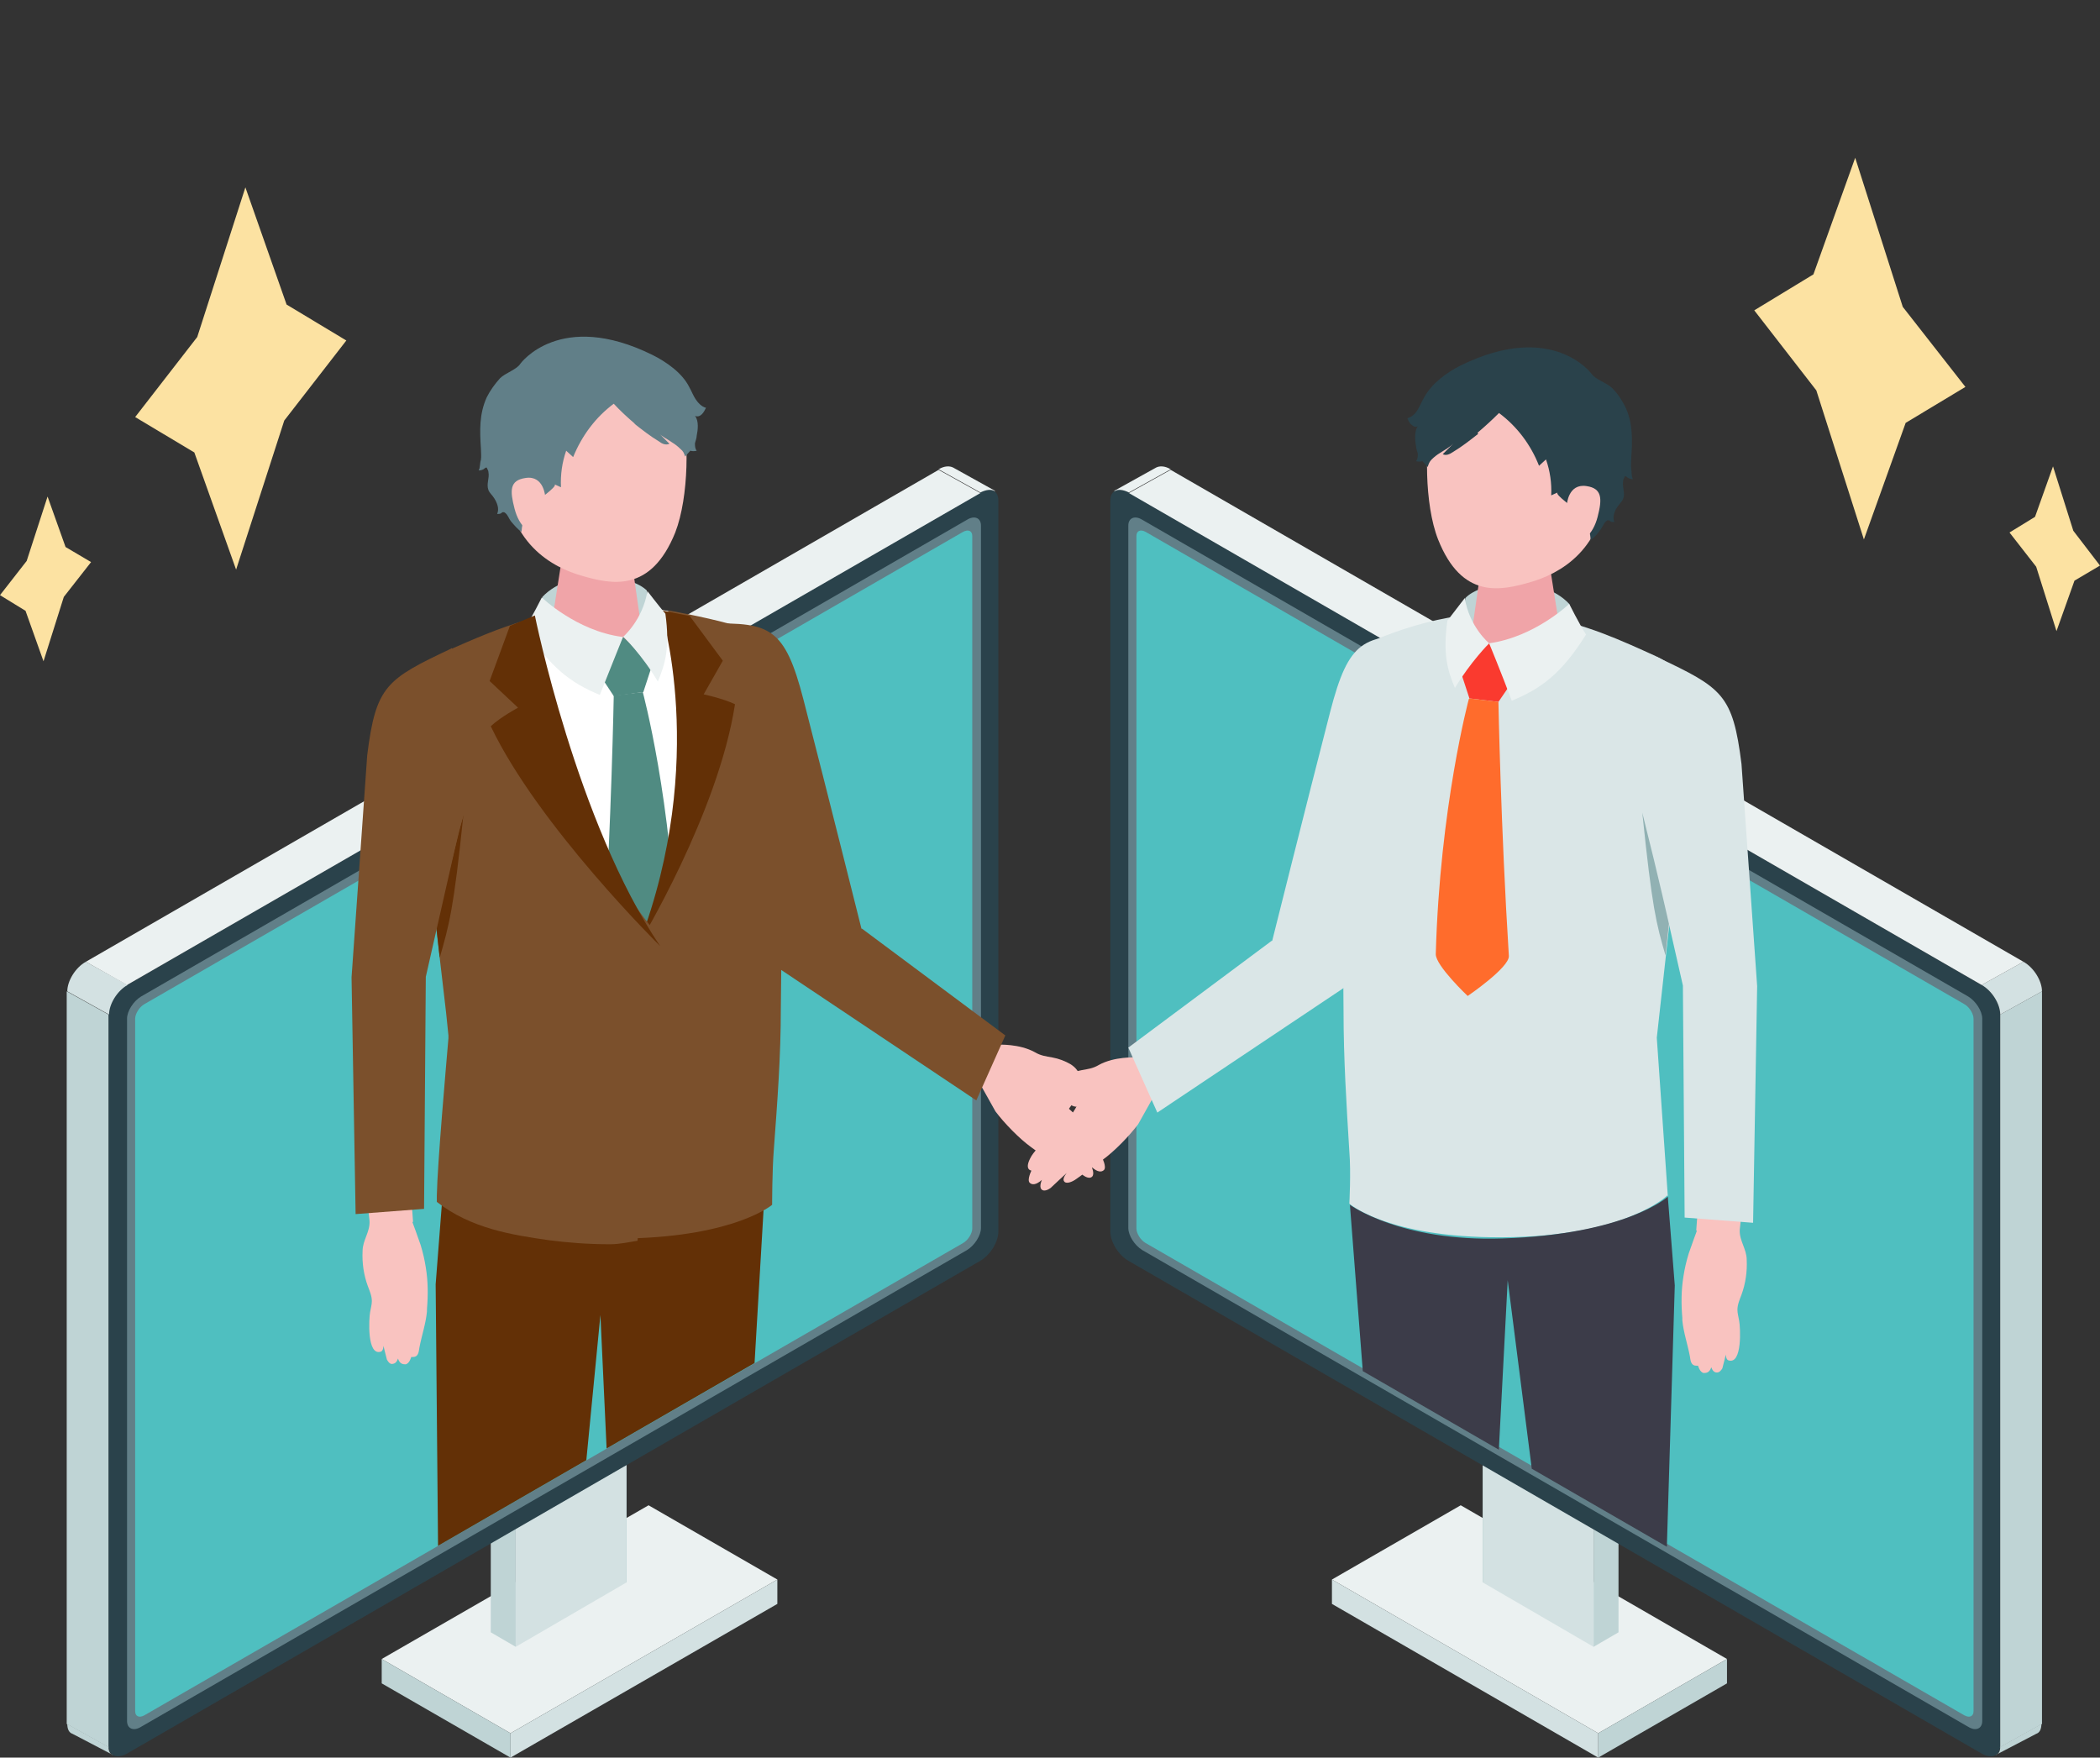 <?xml version="1.0" encoding="UTF-8"?>
<svg id="_レイヤー_2" data-name="レイヤー_2" xmlns="http://www.w3.org/2000/svg" width="362" height="303" xmlns:xlink="http://www.w3.org/1999/xlink" viewBox="0 0 362 303">
  <rect x="0" y="0" width="362" height="303" fill="#333333" stroke="none"/>
  <defs>
    <style>
      .cls-1 {
        fill: #ebf1f1;
      }

      .cls-2 {
        fill: #f9c3c0;
      }

      .cls-3 {
        fill: #dae6e7;
      }

      .cls-4 {
        fill: #fff;
      }

      .cls-5 {
        fill: #3c3c49;
      }

      .cls-6 {
        fill: #7b502c;
      }

      .cls-7 {
        fill: none;
      }

      .cls-8 {
        fill: #8cbcb5;
      }

      .cls-9 {
        fill: #91b1b3;
      }

      .cls-10 {
        fill: #d3e1e2;
      }

      .cls-11 {
        fill: #fa3a2f;
      }

      .cls-12 {
        fill: #4fbfc0;
      }

      .cls-13 {
        fill: #fce2a2;
      }

      .cls-14 {
        fill: #bfd4d5;
      }

      .cls-15 {
        fill: #617f88;
      }

      .cls-16 {
        fill: #ff6c2c;
      }

      .cls-17 {
        fill: #f0a4a8;
      }

      .cls-18 {
        fill: #508b82;
      }

      .cls-19 {
        fill: #2a424b;
      }

      .cls-20 {
        clip-path: url(#clippath);
      }

      .cls-21 {
        fill: #633006;
      }
    </style>
    <clipPath id="clippath">
      <path class="cls-7" d="M181.3,0l145.6,84.1c1,.6,1.8,1.9,1.8,2.9v201.7c0,1-.8,1.4-1.8.8l-145.6-84.1-145.3,83.9c-1,.6-1.8.2-1.8-.8V86.8c0-1,.8-2.3,1.8-2.9L181.3,0Z"/>
    </clipPath>
  </defs>
  <g id="mv下">
    <g>
      <g>
        <g>
          <g>
            <g>
              <polygon class="cls-1" points="134 272.3 111.8 259.5 65.8 286 88 298.8 134 272.3"/>
              <polygon class="cls-14" points="88 303 65.8 290.2 65.8 286 88 298.8 88 303"/>
              <polygon class="cls-10" points="88 303 134 276.5 134 272.3 88 298.8 88 303"/>
            </g>
            <g>
              <polygon class="cls-14" points="84.6 248.3 84.6 281.4 88.9 283.9 88.9 250.7 84.6 248.3"/>
              <polygon class="cls-8" points="103.7 237.2 103.7 270.4 108 272.8 108 239.7 103.7 237.2"/>
              <polygon class="cls-1" points="108 239.7 103.7 237.2 84.6 248.3 88.9 250.7 108 239.7"/>
              <polygon class="cls-10" points="88.9 283.9 108 272.8 108 239.7 88.9 250.7 88.9 283.9"/>
            </g>
          </g>
          <g>
            <path class="cls-19" d="M21.9,302.3l147-84.9c1.8-1,3.2-3.3,3.2-5.1v-126c0-1.8-1.4-2.4-3.2-1.4L21.9,169.8c-1.8,1-3.2,3.3-3.2,5.1v126c0,1.8,1.4,2.4,3.2,1.4Z"/>
            <path class="cls-15" d="M24.3,297.7l142.4-82.2c1.3-.8,2.4-2.5,2.4-3.8v-121.1c0-1.3-1.1-1.8-2.4-1L24.3,171.8c-1.3.8-2.4,2.5-2.4,3.8v121.1c0,1.3,1.1,1.8,2.4,1Z"/>
            <path class="cls-12" d="M24.9,295.7l141.1-81.4c.9-.5,1.6-1.7,1.6-2.5v-119.4c0-.9-.7-1.2-1.6-.7L24.9,173.1c-.9.5-1.6,1.7-1.6,2.5v119.4c0,.9.7,1.2,1.6.7Z"/>
            <polygon class="cls-14" points="18.7 174.9 11.5 170.9 11.5 297.2 18.7 301.2 18.7 174.9"/>
            <path class="cls-10" d="M14.8,165.8c-1.8,1-3.2,3.3-3.2,5.1l7.2,4c0-1.8,1.4-4.1,3.2-5.1l-7.2-4Z"/>
            <polygon class="cls-1" points="161.8 81 14.8 165.8 21.9 169.8 169 85 161.8 81"/>
            <path class="cls-1" d="M171.5,84.7c-.6-.4-1.5-.3-2.5.2l-7.2-4c1-.6,1.9-.6,2.5-.3l7.2,4Z"/>
            <path class="cls-14" d="M18.7,301.2c0,.7.3,1.2.8,1.4l-.3-.2-6.7-3.5c-.6-.2-.9-.8-.9-1.7l7.2,4Z"/>
          </g>
        </g>
        <g>
          <g>
            <g>
              <polygon class="cls-1" points="229.6 272.3 251.8 259.5 297.7 286 275.5 298.8 229.6 272.3"/>
              <polygon class="cls-14" points="275.5 303 297.7 290.2 297.7 286 275.5 298.8 275.5 303"/>
              <polygon class="cls-10" points="275.5 303 229.6 276.5 229.6 272.3 275.5 298.8 275.5 303"/>
            </g>
            <g>
              <polygon class="cls-14" points="279 248.3 279 281.4 274.7 283.9 274.7 250.7 279 248.3"/>
              <polygon class="cls-8" points="259.8 237.2 259.8 270.4 255.6 272.8 255.6 239.7 259.8 237.2"/>
              <polygon class="cls-1" points="255.6 239.7 259.8 237.2 279 248.3 274.7 250.7 255.6 239.7"/>
              <polygon class="cls-10" points="274.7 283.9 255.6 272.8 255.6 239.7 274.7 250.7 274.7 283.9"/>
            </g>
          </g>
          <g>
            <path class="cls-19" d="M341.6,302.3l-147-84.9c-1.8-1-3.2-3.3-3.2-5.1v-126c0-1.8,1.4-2.4,3.2-1.4l147,84.9c1.8,1,3.2,3.3,3.2,5.1v126c0,1.8-1.4,2.4-3.2,1.4Z"/>
            <path class="cls-15" d="M339.3,297.7l-142.4-82.2c-1.3-.8-2.4-2.5-2.4-3.8v-121.1c0-1.3,1.1-1.8,2.4-1l142.4,82.2c1.3.8,2.4,2.5,2.4,3.8v121.1c0,1.3-1.1,1.8-2.4,1Z"/>
            <path class="cls-12" d="M338.6,295.7l-141.1-81.4c-.9-.5-1.6-1.7-1.6-2.5v-119.4c0-.9.7-1.2,1.6-.7l141.1,81.4c.9.5,1.6,1.7,1.6,2.5v119.4c0,.9-.7,1.2-1.6.7Z"/>
            <polygon class="cls-14" points="344.8 174.9 352 170.9 352 297.2 344.8 301.2 344.8 174.9"/>
            <path class="cls-10" d="M348.8,165.8c1.8,1,3.2,3.3,3.2,5.1l-7.2,4c0-1.8-1.4-4.1-3.2-5.1l7.2-4Z"/>
            <polygon class="cls-1" points="201.8 81 348.8 165.8 341.6 169.8 194.6 85 201.8 81"/>
            <path class="cls-1" d="M192.1,84.7c.6-.4,1.5-.3,2.5.2l7.2-4c-1-.6-1.9-.6-2.5-.3l-7.2,4Z"/>
            <path class="cls-14" d="M344.8,301.2c0,.7-.3,1.2-.8,1.4l.3-.2,6.7-3.5c.6-.2.9-.8.9-1.7l-7.2,4Z"/>
          </g>
        </g>
        <g class="cls-20">
          <g>
            <g>
              <path class="cls-2" d="M203.5,184.6l-4.5,4.2-2.8,5c-1.5,2-4.1,4.7-6.2,6.2-2.2,1.6-3.8,2.8-4.4,3.2-.8.6-1.9,1-2.2.4-.3-.5.5-1.4.5-1.4,0,0-2.5,2.3-2.8,2.6-.4.3-1.2.7-1.6.2s.1-1.6.1-1.6c-1,.9-1.7.9-2.1.5-.5-.5.3-2.1.3-2.1,0,0-1.4-.1,0-2.5,1.3-2.1,6.8-6.9,6.8-6.9.3-.6.7-1.1,1-1.7.1-.2.7-1.2,0-1.1-.3,0-.5.2-.6.5-.4.6-.8,1.1-1.2,1.7-.2.4-.4.8-.8,1-.4.2-.9.3-1.2,0-.2-.2-.3-.6-.3-.9,0-1,0-2,0-3,0-.8.2-1.7.7-2.3.3-.4.7-.7,1-.9,1-.6,2.1-1,3.2-1.2,1.1-.2,2-.3,3-.9,2.7-1.5,6.3-1.3,6.3-1.3l10-9.3,5.4,7.8-7.7,4Z"/>
              <path class="cls-2" d="M292.5,212.2s-1,2.7-1.4,3.9c-.4,1.3-.7,2.6-.9,3.9-.4,2.4-.4,4.8-.2,7.2,0,.1,0,.3,0,.4.2,2.1.9,4.1,1.3,6.2.1.5.1,1.4.8,1.6,0,0,.6.1.6,0,0,0,.3,1.2,1,1.3.5,0,1-.1,1.3-1,0,0,.2.8.8.9s.9-.4,1.1-.7c.1-.3.6-2.4.6-2.4,0,0,0,.8.4,1,2.5.9,2.1-5.8,1.9-6.8-.1-.6-.3-1.3-.3-1.9,0-.9.4-1.8.7-2.6.7-1.9,1-4,.9-6,0-1.9-1.3-3.3-1.2-5.2l.8-7.4-7.7-.6-.6,8.1Z"/>
              <path class="cls-3" d="M219.3,162.2s5.8-23.2,10-39.5c3.2-12.4,5.8-13.3,16.1-13.1,4.4,12.4-11.8,59.4-11.8,59.4l-34.1,22.8-5-11.2,24.7-18.4Z"/>
              <path class="cls-3" d="M287.5,206.2l-1.9-27.3,6-54.1c.8-4.7-1.1-9.4-6.2-11.7-11.7-5.3-25.4-11.9-47.4-3.2-3,1.2-4.2,4.8-5.2,7.9-1.2,3.7-1.9,7.6-1.7,11.5,0,0,.2,6.7.2,6.7.1,12.8.2,25.6.3,38.3,0,8.1.5,16.1,1,24.2.3,3.6,0,9,0,9,0,0,6.6,5.9,26.3,5.8,21.4-.1,28.5-7.2,28.5-7.2Z"/>
              <path class="cls-14" d="M252.6,103.1c2.7-2.9,13-4.2,17.9,1,.4,2.5.9,4.2.9,4.2l-9,3.2-9.6-1.4s-.5-5.1-.2-7Z"/>
              <path class="cls-17" d="M261.4,94.4c3.9,0,5.9,2.2,5.9,4.1l2,12.6c-.2,2.2-3.9,4-8.3,4s-7.8-1.8-7.6-4l1.9-13.2c.2-1.9,2.3-3.5,6.2-3.5Z"/>
              <path class="cls-2" d="M263,63.7c11,0,14,8.3,14,18.3,0,13-8.6,17-13,18.3-5.4,1.6-12,3-16.1-7.3-2.4-6.1-2.3-16.7-1-20.8,1.2-3.6,5.1-8.6,16.1-8.5Z"/>
              <polygon class="cls-11" points="251.7 115.5 256.7 110.9 260.7 117.5 258.3 121 253.3 120.4 251.7 115.5"/>
              <path class="cls-16" d="M253.3,120.4l5,.6s.4,21.5,1.8,43.8c.1,2-7.1,6.9-7.1,6.9,0,0-5.5-5.2-5.5-7.2.7-25.4,5.7-44,5.7-44Z"/>
              <path class="cls-19" d="M254.7,74.6c1.3-1.1,2.5-2.2,3.7-3.4,3.1,2.3,5.5,5.5,6.9,9.1.4-.4.8-.7,1.2-1.1.7,2,1,4.1.9,6.2.4-.2.7-.3,1.1-.5-.6.3,3.1,2.9,3.4,3.1,1.5,1.3,2.2,3.2,2.3,5.1.7-.5,1.2-1.1,1.7-1.8.4-.5.6-1.3,1.2-1.6,0,0,0,0,.2,0,0,0,.2,0,.2.1.2.2.5.2.8.2-.4-.8,0-1.9.5-2.6.3-.5.8-.9,1-1.4.4-1-.2-2,0-3.1,0-.3.2-.5.3-.8,0,0,0,0,0,0,0,0,.2,0,.3.1.3.3.7.4,1.1.4-.3-.4-.2-1.2-.3-1.7-.1-.7,0-1.3,0-2,.2-3,.3-5.9-1-8.7-.6-1.2-1.3-2.3-2.3-3.3-.9-.9-2.9-1.5-3.5-2.4,0,0-6.7-9.3-22.6-1.5-2.4,1.2-5,3.1-6.3,5.5-.4.7-.7,1.4-1.1,2.1-.4.7-1,1.3-1.8,1.5.2.4.3.8.7,1.1.3.3.7.5,1.1.3-.6.7-.5,2.5-.3,3.4,0,.4.2.9.3,1.3,0,.5,0,.9-.3,1.3.3.1.7.1,1.1,0,.3.3.6.7.9,1,.2-.6.3-.9.7-1.3.4-.4.9-.8,1.4-1.1.8-.5,1.7-1,2.4-1.7-.6.6-1.2,1.2-1.9,1.9.6.3,1.2,0,1.8-.4,1.5-.9,2.9-2,4.3-3.1Z"/>
              <path class="cls-2" d="M270.1,87s.2-3.7,3.4-3.2c2.7.4,2.7,2.2,1.9,5.3-.8,3.1-2.7,4.6-4.6,4.5-1.9,0-.7-6.5-.7-6.5Z"/>
              <path class="cls-5" d="M286.7,287.6l2-66-1.2-15.3s-7.1,6.5-28.5,7.2c-17.6.6-26.3-5.8-26.3-5.8l5.1,65.9,4.5,63.1s2.5,2,7.8,1.9c5.9-.1,8.7-2.9,8.7-2.9l-2-55.7,3.1-59.3,7.8,61.1,6.3,69.8s3,2.7,7.9,2.7c5,0,8.1-2.6,8.1-2.6l-3.2-64.1Z"/>
              <path class="cls-1" d="M256.7,110.9s2.1,5.1,3.9,9.9c5.1-2.1,8.6-4.7,12.8-11.4-1.2-1.9-2.9-5.3-2.9-5.3,0,0-5.9,5.7-13.8,6.8Z"/>
              <path class="cls-1" d="M256.7,110.9s-3.4-2.8-4.2-7.8c0,0-2,2.6-3,3.9-.8,5.7,0,8.5,1.3,11.6,2.7-4.5,5.9-7.7,5.9-7.7"/>
              <path class="cls-3" d="M285.7,113.3c11.2,5.3,13,6.4,14.5,18.4l2.7,38.3-.7,40.8-11.8-.9-.3-40-5.7-25.1c-7.7-24.2,1.3-31.6,1.3-31.6Z"/>
              <path class="cls-9" d="M287.7,159.3s-1.7-7.7-4.6-19.2c1.7,16.5,2.4,19.1,4,24.6l.6-5.5Z"/>
            </g>
            <g>
              <path class="cls-2" d="M164.3,182.4l4.5,4.2,2.8,5c1.5,2,4.1,4.7,6.2,6.2,2.2,1.6,3.8,2.8,4.4,3.2.8.6,1.9,1,2.2.4.3-.5-.5-1.4-.5-1.4,0,0,2.5,2.3,2.8,2.6.4.3,1.2.7,1.6.2s-.1-1.6-.1-1.6c1,.9,1.7.9,2.1.5.5-.5-.3-2.1-.3-2.1,0,0,1.4-.1,0-2.5-1.3-2.1-6.8-6.9-6.8-6.9-.3-.6-.7-1.1-1-1.7-.1-.2-.7-1.2,0-1.1.3,0,.5.2.6.5.4.6.8,1.1,1.2,1.7.2.4.4.8.8,1,.4.2.9.3,1.2,0,.2-.2.3-.6.3-.9,0-1,0-2,0-3,0-.8-.2-1.7-.7-2.3-.3-.4-.7-.7-1-.9-1-.6-2.1-1-3.2-1.2-1.1-.2-2-.3-3-.9-2.7-1.5-6.3-1.3-6.3-1.3l-10-9.3-5.4,7.8,7.7,4Z"/>
              <path class="cls-6" d="M148.5,160.1s-5.8-23.2-10-39.5c-3.2-12.4-5.8-13.3-16.1-13.1-4.4,12.4,11.8,59.4,11.8,59.4l34.1,22.8,5-11.2-24.7-18.4Z"/>
              <path class="cls-4" d="M76.4,205.9l2-27.6-6-54.6c-.8-4.7,1.1-9.5,6.2-11.8,11.8-5.3,25.6-12,47.9-3.2,3.1,1.2,4.2,4.9,5.2,8,1.3,3.7,1.9,7.7,1.7,11.6,0,0-.2,6.8-.2,6.8-.1,12.9-.2,25.8-.3,38.7,0,8.2-.5,16.2-1.1,24.4-.3,3.6,0,9.1,0,9.1,0,0-6.7,6-26.6,5.9-21.6-.1-28.8-7.3-28.8-7.3Z"/>
              <path class="cls-14" d="M111.6,101.9c-2.7-2.9-13.2-4.2-18.1,1-.4,2.6-.9,4.2-.9,4.2l9,3.2,9.7-1.4s.5-5.1.2-7.1Z"/>
              <path class="cls-17" d="M102.7,93.2c-3.9,0-6,2.2-6,4.1l-2,12.7c.2,2.2,3.9,4,8.4,4s7.9-1.8,7.7-4l-1.9-13.3c-.2-1.9-2.3-3.5-6.2-3.5Z"/>
              <path class="cls-2" d="M101.1,62.2c-11.1,0-14.1,8.4-14.1,18.5,0,13.2,8.7,17.2,13.1,18.5,5.4,1.6,12.1,3,16.3-7.4,2.4-6.2,2.4-16.9,1-21-1.2-3.6-5.1-8.7-16.2-8.6Z"/>
              <polygon class="cls-18" points="112.5 114.4 107.4 109.8 103.5 116.5 105.8 120 110.9 119.3 112.5 114.4"/>
              <path class="cls-18" d="M110.9,119.3l-5.1.6s-.4,21.7-1.8,44.2c-.1,2.1,7.1,6.9,7.1,6.9,0,0,5.6-5.3,5.5-7.3-.7-25.6-5.8-44.4-5.8-44.4Z"/>
              <path class="cls-15" d="M109.5,73.1c-1.3-1.1-2.6-2.3-3.7-3.5-3.1,2.3-5.5,5.5-7,9.2-.4-.4-.8-.7-1.2-1.1-.7,2-1,4.1-.9,6.3-.4-.2-.7-.3-1.1-.5.6.3-3.1,2.9-3.4,3.1-1.5,1.3-2.2,3.2-2.3,5.1-.7-.5-1.2-1.1-1.8-1.8-.4-.5-.6-1.3-1.2-1.6,0,0,0,0-.2,0,0,0-.2,0-.2.1-.2.2-.5.2-.8.2.4-.9,0-1.9-.5-2.7-.3-.5-.8-.9-1-1.4-.4-1.1.2-2,0-3.1,0-.3-.2-.5-.3-.8,0,0,0,0,0,0,0,0-.2,0-.3.1-.3.3-.7.4-1.1.4.3-.4.2-1.3.4-1.8.1-.7,0-1.3,0-2-.2-3.1-.3-5.9,1-8.8.6-1.2,1.4-2.3,2.3-3.3.9-.9,2.9-1.5,3.5-2.5,0,0,6.8-9.4,22.8-1.5,2.4,1.2,5.1,3.1,6.3,5.5.4.7.7,1.5,1.1,2.1s1,1.3,1.8,1.5c-.2.4-.4.8-.7,1.1-.3.3-.7.5-1.2.3.7.8.5,2.5.3,3.4,0,.4-.2.9-.3,1.3,0,.5,0,.9.3,1.3-.4.1-.7.1-1.1,0-.3.3-.6.7-.9,1-.2-.6-.3-.9-.8-1.3-.4-.4-.9-.8-1.4-1.1-.8-.6-1.8-1-2.4-1.7.6.6,1.2,1.2,1.9,1.9-.6.3-1.3,0-1.8-.4-1.5-.9-2.9-2-4.3-3.1Z"/>
              <path class="cls-2" d="M94,85.7s-.2-3.8-3.4-3.3c-2.8.4-2.7,2.2-1.9,5.3.8,3.1,2.7,4.6,4.6,4.5,1.9,0,.7-6.6.7-6.6Z"/>
              <path class="cls-21" d="M75.7,287.4l-.6-66,1.2-15.5s7.2,6.6,28.8,7.3c17.7.6,26.6-5.9,26.6-5.9l-3.9,66.3-5.8,63.9s-2.6,2-7.8,1.9c-6-.1-8.8-2.9-8.8-2.9l.6-55.9-2.5-53.9-5.5,56.7-7.9,69.2s-3,2.7-8,2.7c-5,0-8.2-2.6-8.2-2.6l1.8-65.4Z"/>
              <path class="cls-1" d="M107.4,109.8s-2.1,5.2-4,10c-5.1-2.1-8.6-4.8-12.9-11.5,1.2-1.9,2.9-5.3,2.9-5.3,0,0,6,5.8,13.9,6.8Z"/>
              <path class="cls-6" d="M108,212.9l2-49.8s12-24.3,5.4-56.3c0-.4-.2-.7-.2-1,0-.2,0-.3,0-.5.1,0,.3,0,.4,0,3.7.7,9.3,1.8,13.6,3.3,3.2,1.2,3.1,4.9,4.2,8,1.3,3.7,2.1,7.8,2,11.7,0,0-.3,6.8-.3,6.8-.1,12.9-.4,25.9-.5,38.8,0,8.2-.6,16.1-1.2,24.2-.3,3.6-.3,9.6-.3,9.6,0,0-6.3,5.4-24.8,5.8v-.8Z"/>
              <path class="cls-21" d="M110.2,162.6s13.6-22.4,16.5-41.2c-2.1-1-5.4-1.7-5.4-1.7l3.3-5.8-5.7-7.7-5-1s8.3,25.8-3.7,57.4Z"/>
              <path class="cls-6" d="M77.5,112c4.1-1.8,8.4-3.7,13.2-5.1h0c0-.1,0,0,0,0,0,0,7.8,36.7,21.9,53.3-.3,15.6-2.7,53.7-2.7,53.7-1.3.2-3.1.6-4.7.6-4,0-7.5-.3-10.6-.7-6.3-.9-13.4-2-19.3-6.6,0-.3,0-.7,0-1.1,0,0,0,0,0,0,0,0,0,0,0,0,.1-5.4,1.6-22.4,2-27.1v-.5s-.4-3.9-.4-3.9l-2.2-18.9-3.6-31.7c-.8-4.7,1.1-9.5,6.5-11.8Z"/>
              <path class="cls-21" d="M75.2,159.6s1.8-7.8,4.7-19.3c-1.7,16.6-2.5,19.2-4.1,24.8l-.6-5.5Z"/>
              <path class="cls-21" d="M113.8,163.1s-21-20.7-29.2-37.9c1.7-1.6,4.7-3.2,4.7-3.2l-4.9-4.6,3.5-9.5,4.3-1.8s7.2,35.7,21.6,57Z"/>
              <path class="cls-1" d="M107.4,109.8s3.4-2.9,4.2-7.9c0,0,2,2.6,3.1,3.9.8,5.8,0,8.6-1.3,11.7-2.7-4.6-6-7.8-6-7.8"/>
              <path class="cls-2" d="M71.1,210.7s1,2.7,1.4,3.9c.4,1.3.7,2.6.9,3.9.4,2.4.4,4.8.2,7.2,0,.1,0,.3,0,.4-.2,2.1-.9,4.1-1.3,6.2-.1.5-.1,1.4-.8,1.6,0,0-.6.1-.6,0,0,0-.3,1.2-1,1.3-.5,0-1-.1-1.3-1,0,0-.2.8-.8.9-.6.2-.9-.4-1.1-.7-.1-.3-.6-2.4-.6-2.4,0,0,0,.8-.4,1-2.5.9-2.1-5.8-1.9-6.8.1-.6.3-1.3.3-1.9,0-.9-.4-1.8-.7-2.6-.7-1.9-1-4-.9-6,0-1.9,1.3-3.3,1.2-5.2l-.8-7.4,7.7-.6.6,8.1Z"/>
              <path class="cls-6" d="M77.8,111.8c-11.2,5.3-13,6.4-14.5,18.4l-2.7,38.3.7,40.8,11.8-.9.3-40,5.7-25.1c7.7-24.2-1.3-31.6-1.3-31.6Z"/>
            </g>
          </g>
        </g>
      </g>
      <polygon class="cls-13" points="321.3 93 328.5 72.9 338.8 66.7 328 52.9 319.8 27.2 312.6 47.3 302.4 53.5 313.1 67.3 321.3 93"/>
      <polygon class="cls-13" points="354.5 108.8 357.6 100.1 362 97.5 357.4 91.5 353.9 80.4 350.8 89.1 346.4 91.8 351 97.7 354.5 108.8"/>
      <polygon class="cls-13" points="40.7 98.2 33.5 78 23.3 71.9 34 58.1 42.3 32.3 49.4 52.5 59.7 58.7 49 72.5 40.7 98.2"/>
      <polygon class="cls-13" points="7.5 114 4.4 105.3 0 102.6 4.6 96.7 8.2 85.6 11.3 94.3 15.7 96.9 11 102.9 7.5 114"/>
    </g>
  </g>
</svg>